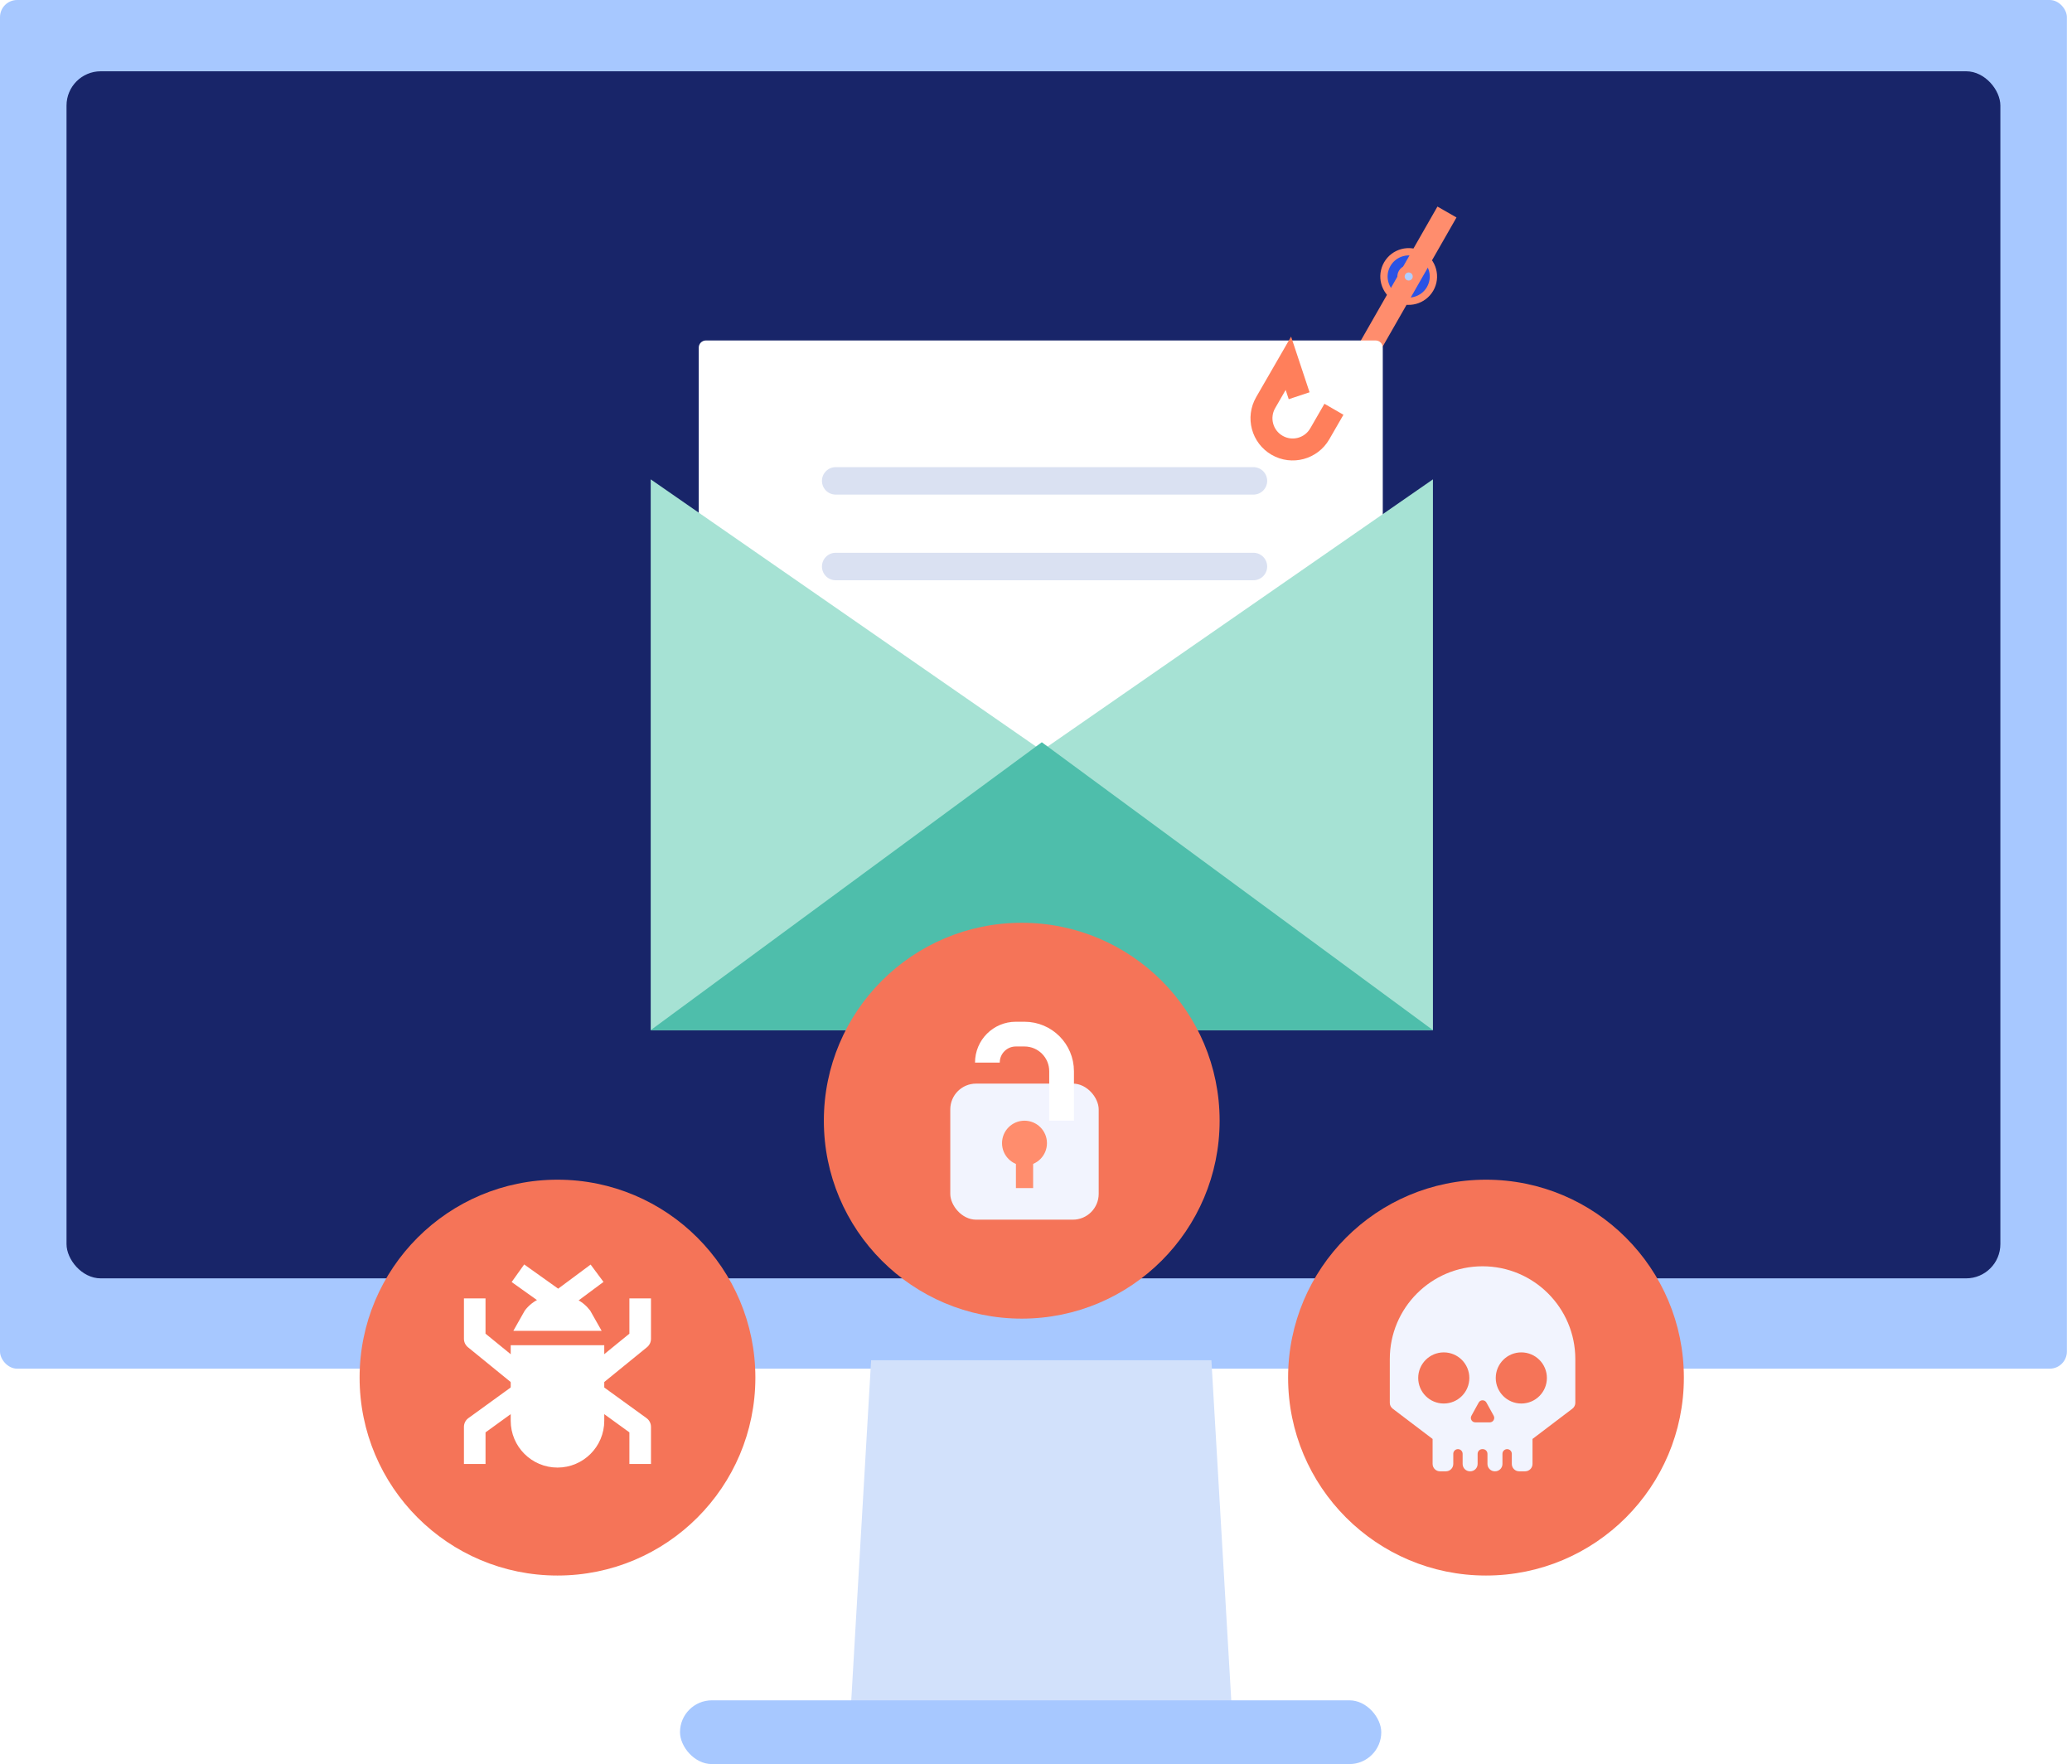 <svg width="121" height="103" viewBox="0 0 121 103" fill="none" xmlns="http://www.w3.org/2000/svg">
<rect width="120.701" height="79.913" rx="1" fill="#A7C8FF"/>
<path d="M50.871 79.421H70.743L71.976 100.518H49.639L50.871 79.421Z" fill="#D2E1FB"/>
<g filter="url(#filter0_b_7171_116)">
<rect x="39.711" y="99.277" width="40.952" height="3.723" rx="1.861" fill="#A7C8FF"/>
</g>
<g filter="url(#filter1_b_7171_116)">
<rect x="3.885" y="4.162" width="112.932" height="70.478" rx="2" fill="#182569"/>
</g>
<circle cx="82.264" cy="16.144" r="1.444" transform="rotate(30 82.264 16.144)" fill="#2A53E5" stroke="#FF8D6D" stroke-width="0.427"/>
<path d="M79.555 21.025L84.5 12.379" stroke="#FF8D6D" stroke-width="1.282"/>
<circle cx="82.265" cy="16.144" r="0.449" transform="rotate(30 82.265 16.144)" fill="#B0CEFF" stroke="#FF8D6D" stroke-width="0.427"/>
<path d="M80.332 19.879C80.563 19.879 80.751 20.067 80.751 20.299V31.27L60.778 44.94L40.805 31.27V20.299C40.805 20.067 40.993 19.879 41.224 19.879H80.332Z" fill="white"/>
<line x1="48.802" y1="28.077" x2="73.198" y2="28.077" stroke="#DAE1F2" stroke-width="1.604" stroke-linecap="round" stroke-linejoin="round"/>
<line x1="48.802" y1="33.077" x2="73.198" y2="33.077" stroke="#DAE1F2" stroke-width="1.604" stroke-linecap="round" stroke-linejoin="round"/>
<path d="M38 27.988L60.84 43.824L83.68 27.988V60.147H38V27.988Z" fill="#A6E2D4"/>
<g filter="url(#filter2_b_7171_116)">
<path d="M38 60.147L60.84 43.338L83.68 60.147H38Z" fill="#4EBEAB"/>
</g>
<path d="M75.867 23.106L75.238 21.211L73.912 23.508C73.408 24.381 73.707 25.496 74.579 25.999C75.451 26.503 76.566 26.204 77.07 25.332L77.899 23.896" stroke="#FF7F5B" stroke-width="1.282"/>
<circle cx="59.667" cy="65.435" r="11.556" fill="#F57458"/>
<rect x="55.494" y="63.269" width="8.667" height="7.944" rx="1.507" fill="#F2F4FE"/>
<path d="M61.994 65.435V62.546C61.994 61.349 61.024 60.379 59.828 60.379H59.322C58.405 60.379 57.661 61.123 57.661 62.041V62.041" stroke="white" stroke-width="1.444"/>
<circle cx="59.828" cy="66.746" r="1.312" transform="rotate(-180 59.828 66.746)" fill="#FF8D6D"/>
<path d="M59.83 69.369L59.83 67.074" stroke="#FF8D6D" stroke-width="1.005"/>
<circle cx="86.778" cy="80.435" r="11.556" fill="#F57458"/>
<path d="M86.577 73.935C83.586 73.936 81.161 76.362 81.161 79.354V81.907C81.161 82.042 81.224 82.168 81.332 82.25L83.661 84.017V85.475C83.661 85.713 83.853 85.906 84.092 85.906H84.438C84.676 85.906 84.868 85.713 84.868 85.475V84.883C84.868 84.733 84.99 84.611 85.141 84.611C85.292 84.611 85.414 84.733 85.414 84.883V85.475C85.414 85.713 85.606 85.906 85.845 85.906H85.859C86.097 85.906 86.29 85.713 86.29 85.475V84.883C86.29 84.733 86.412 84.611 86.563 84.611H86.591C86.742 84.611 86.864 84.733 86.864 84.883V85.475C86.864 85.713 87.057 85.906 87.295 85.906H87.309C87.548 85.906 87.74 85.713 87.74 85.475V84.883C87.74 84.733 87.862 84.611 88.013 84.611C88.164 84.611 88.286 84.733 88.286 84.883V85.475C88.286 85.713 88.478 85.906 88.716 85.906H89.064C89.302 85.906 89.495 85.713 89.495 85.475V84.016L91.824 82.249C91.931 82.167 91.995 82.04 91.995 81.905V79.352C91.993 76.362 89.568 73.936 86.577 73.935ZM84.313 81.948C83.489 81.948 82.82 81.279 82.82 80.455C82.82 79.631 83.489 78.962 84.313 78.962C85.137 78.962 85.806 79.631 85.806 80.455C85.806 81.281 85.137 81.948 84.313 81.948ZM87.002 83.047H86.153C85.957 83.047 85.832 82.836 85.927 82.663L86.352 81.892C86.449 81.714 86.706 81.714 86.804 81.892L87.229 82.663C87.322 82.836 87.197 83.047 87.002 83.047ZM88.841 81.948C88.017 81.948 87.348 81.279 87.348 80.455C87.348 79.631 88.017 78.962 88.841 78.962C89.665 78.962 90.335 79.631 90.335 80.455C90.335 81.281 89.667 81.948 88.841 81.948Z" fill="#F2F4FE"/>
<g filter="url(#filter3_b_7171_116)">
<circle cx="32.556" cy="80.435" r="11.556" transform="rotate(180 32.556 80.435)" fill="#F57458"/>
</g>
<path d="M30.455 79.174L34.657 79.174L34.657 82.956C34.657 84.116 33.717 85.057 32.556 85.057C31.396 85.057 30.455 84.116 30.455 82.956L30.455 79.174Z" fill="white" stroke="white" stroke-width="1.261"/>
<path d="M31.04 77.073C31.302 76.593 31.856 76.233 32.556 76.233C33.257 76.233 33.81 76.593 34.072 77.073L31.04 77.073Z" fill="white" stroke="white" stroke-width="1.261"/>
<path d="M30.245 74.341L32.604 76.022L34.867 74.341" stroke="white" stroke-width="1.261" stroke-linejoin="round"/>
<path d="M28.353 76.442L28.353 75.812L27.093 75.812L27.093 76.442L28.353 76.442ZM27.723 78.17L27.093 78.17C27.093 78.359 27.178 78.539 27.325 78.659L27.723 78.17ZM29.846 80.712C30.116 80.932 30.513 80.892 30.733 80.622C30.953 80.352 30.912 79.955 30.642 79.735L29.846 80.712ZM27.093 76.442L27.093 78.17L28.353 78.17L28.353 76.442L27.093 76.442ZM27.325 78.659L29.846 80.712L30.642 79.735L28.121 77.681L27.325 78.659Z" fill="white"/>
<path d="M28.354 84.846L28.354 85.477L27.093 85.477L27.093 84.846L28.354 84.846ZM27.723 83.31L27.093 83.31C27.093 83.108 27.19 82.918 27.354 82.8L27.723 83.31ZM29.875 80.974C30.157 80.77 30.551 80.833 30.755 81.115C30.959 81.397 30.896 81.791 30.614 81.995L29.875 80.974ZM27.093 84.846L27.093 83.31L28.354 83.31L28.354 84.846L27.093 84.846ZM27.354 82.8L29.875 80.974L30.614 81.995L28.093 83.821L27.354 82.8Z" fill="white"/>
<path d="M36.755 76.442L36.755 75.812L38.016 75.812L38.016 76.442L36.755 76.442ZM37.386 78.17L38.016 78.17C38.016 78.359 37.931 78.539 37.784 78.659L37.386 78.17ZM35.263 80.712C34.993 80.932 34.596 80.892 34.376 80.622C34.156 80.352 34.196 79.955 34.466 79.735L35.263 80.712ZM38.016 76.442L38.016 78.17L36.755 78.17L36.755 76.442L38.016 76.442ZM37.784 78.659L35.263 80.712L34.466 79.735L36.987 77.681L37.784 78.659Z" fill="white"/>
<path d="M36.755 84.846L36.755 85.477L38.016 85.477L38.016 84.846L36.755 84.846ZM37.386 83.31L38.016 83.31C38.016 83.108 37.919 82.918 37.755 82.8L37.386 83.31ZM35.234 80.974C34.952 80.77 34.558 80.833 34.354 81.115C34.15 81.397 34.213 81.791 34.495 81.995L35.234 80.974ZM38.016 84.846L38.016 83.31L36.755 83.31L36.755 84.846L38.016 84.846ZM37.755 82.8L35.234 80.974L34.495 81.995L37.016 83.821L37.755 82.8Z" fill="white"/>
<defs>
<filter id="filter0_b_7171_116" x="37.711" y="97.277" width="44.952" height="7.723" filterUnits="userSpaceOnUse" color-interpolation-filters="sRGB">
<feFlood flood-opacity="0" result="BackgroundImageFix"/>
<feGaussianBlur in="BackgroundImageFix" stdDeviation="1"/>
<feComposite in2="SourceAlpha" operator="in" result="effect1_backgroundBlur_7171_116"/>
<feBlend mode="normal" in="SourceGraphic" in2="effect1_backgroundBlur_7171_116" result="shape"/>
</filter>
<filter id="filter1_b_7171_116" x="1.885" y="2.162" width="116.932" height="74.478" filterUnits="userSpaceOnUse" color-interpolation-filters="sRGB">
<feFlood flood-opacity="0" result="BackgroundImageFix"/>
<feGaussianBlur in="BackgroundImageFix" stdDeviation="1"/>
<feComposite in2="SourceAlpha" operator="in" result="effect1_backgroundBlur_7171_116"/>
<feBlend mode="normal" in="SourceGraphic" in2="effect1_backgroundBlur_7171_116" result="shape"/>
</filter>
<filter id="filter2_b_7171_116" x="37.032" y="42.37" width="47.616" height="18.744" filterUnits="userSpaceOnUse" color-interpolation-filters="sRGB">
<feFlood flood-opacity="0" result="BackgroundImageFix"/>
<feGaussianBlur in="BackgroundImageFix" stdDeviation="0.484"/>
<feComposite in2="SourceAlpha" operator="in" result="effect1_backgroundBlur_7171_116"/>
<feBlend mode="normal" in="SourceGraphic" in2="effect1_backgroundBlur_7171_116" result="shape"/>
</filter>
<filter id="filter3_b_7171_116" x="20.556" y="68.436" width="23.999" height="23.999" filterUnits="userSpaceOnUse" color-interpolation-filters="sRGB">
<feFlood flood-opacity="0" result="BackgroundImageFix"/>
<feGaussianBlur in="BackgroundImageFix" stdDeviation="0.222"/>
<feComposite in2="SourceAlpha" operator="in" result="effect1_backgroundBlur_7171_116"/>
<feBlend mode="normal" in="SourceGraphic" in2="effect1_backgroundBlur_7171_116" result="shape"/>
</filter>
</defs>
</svg>
